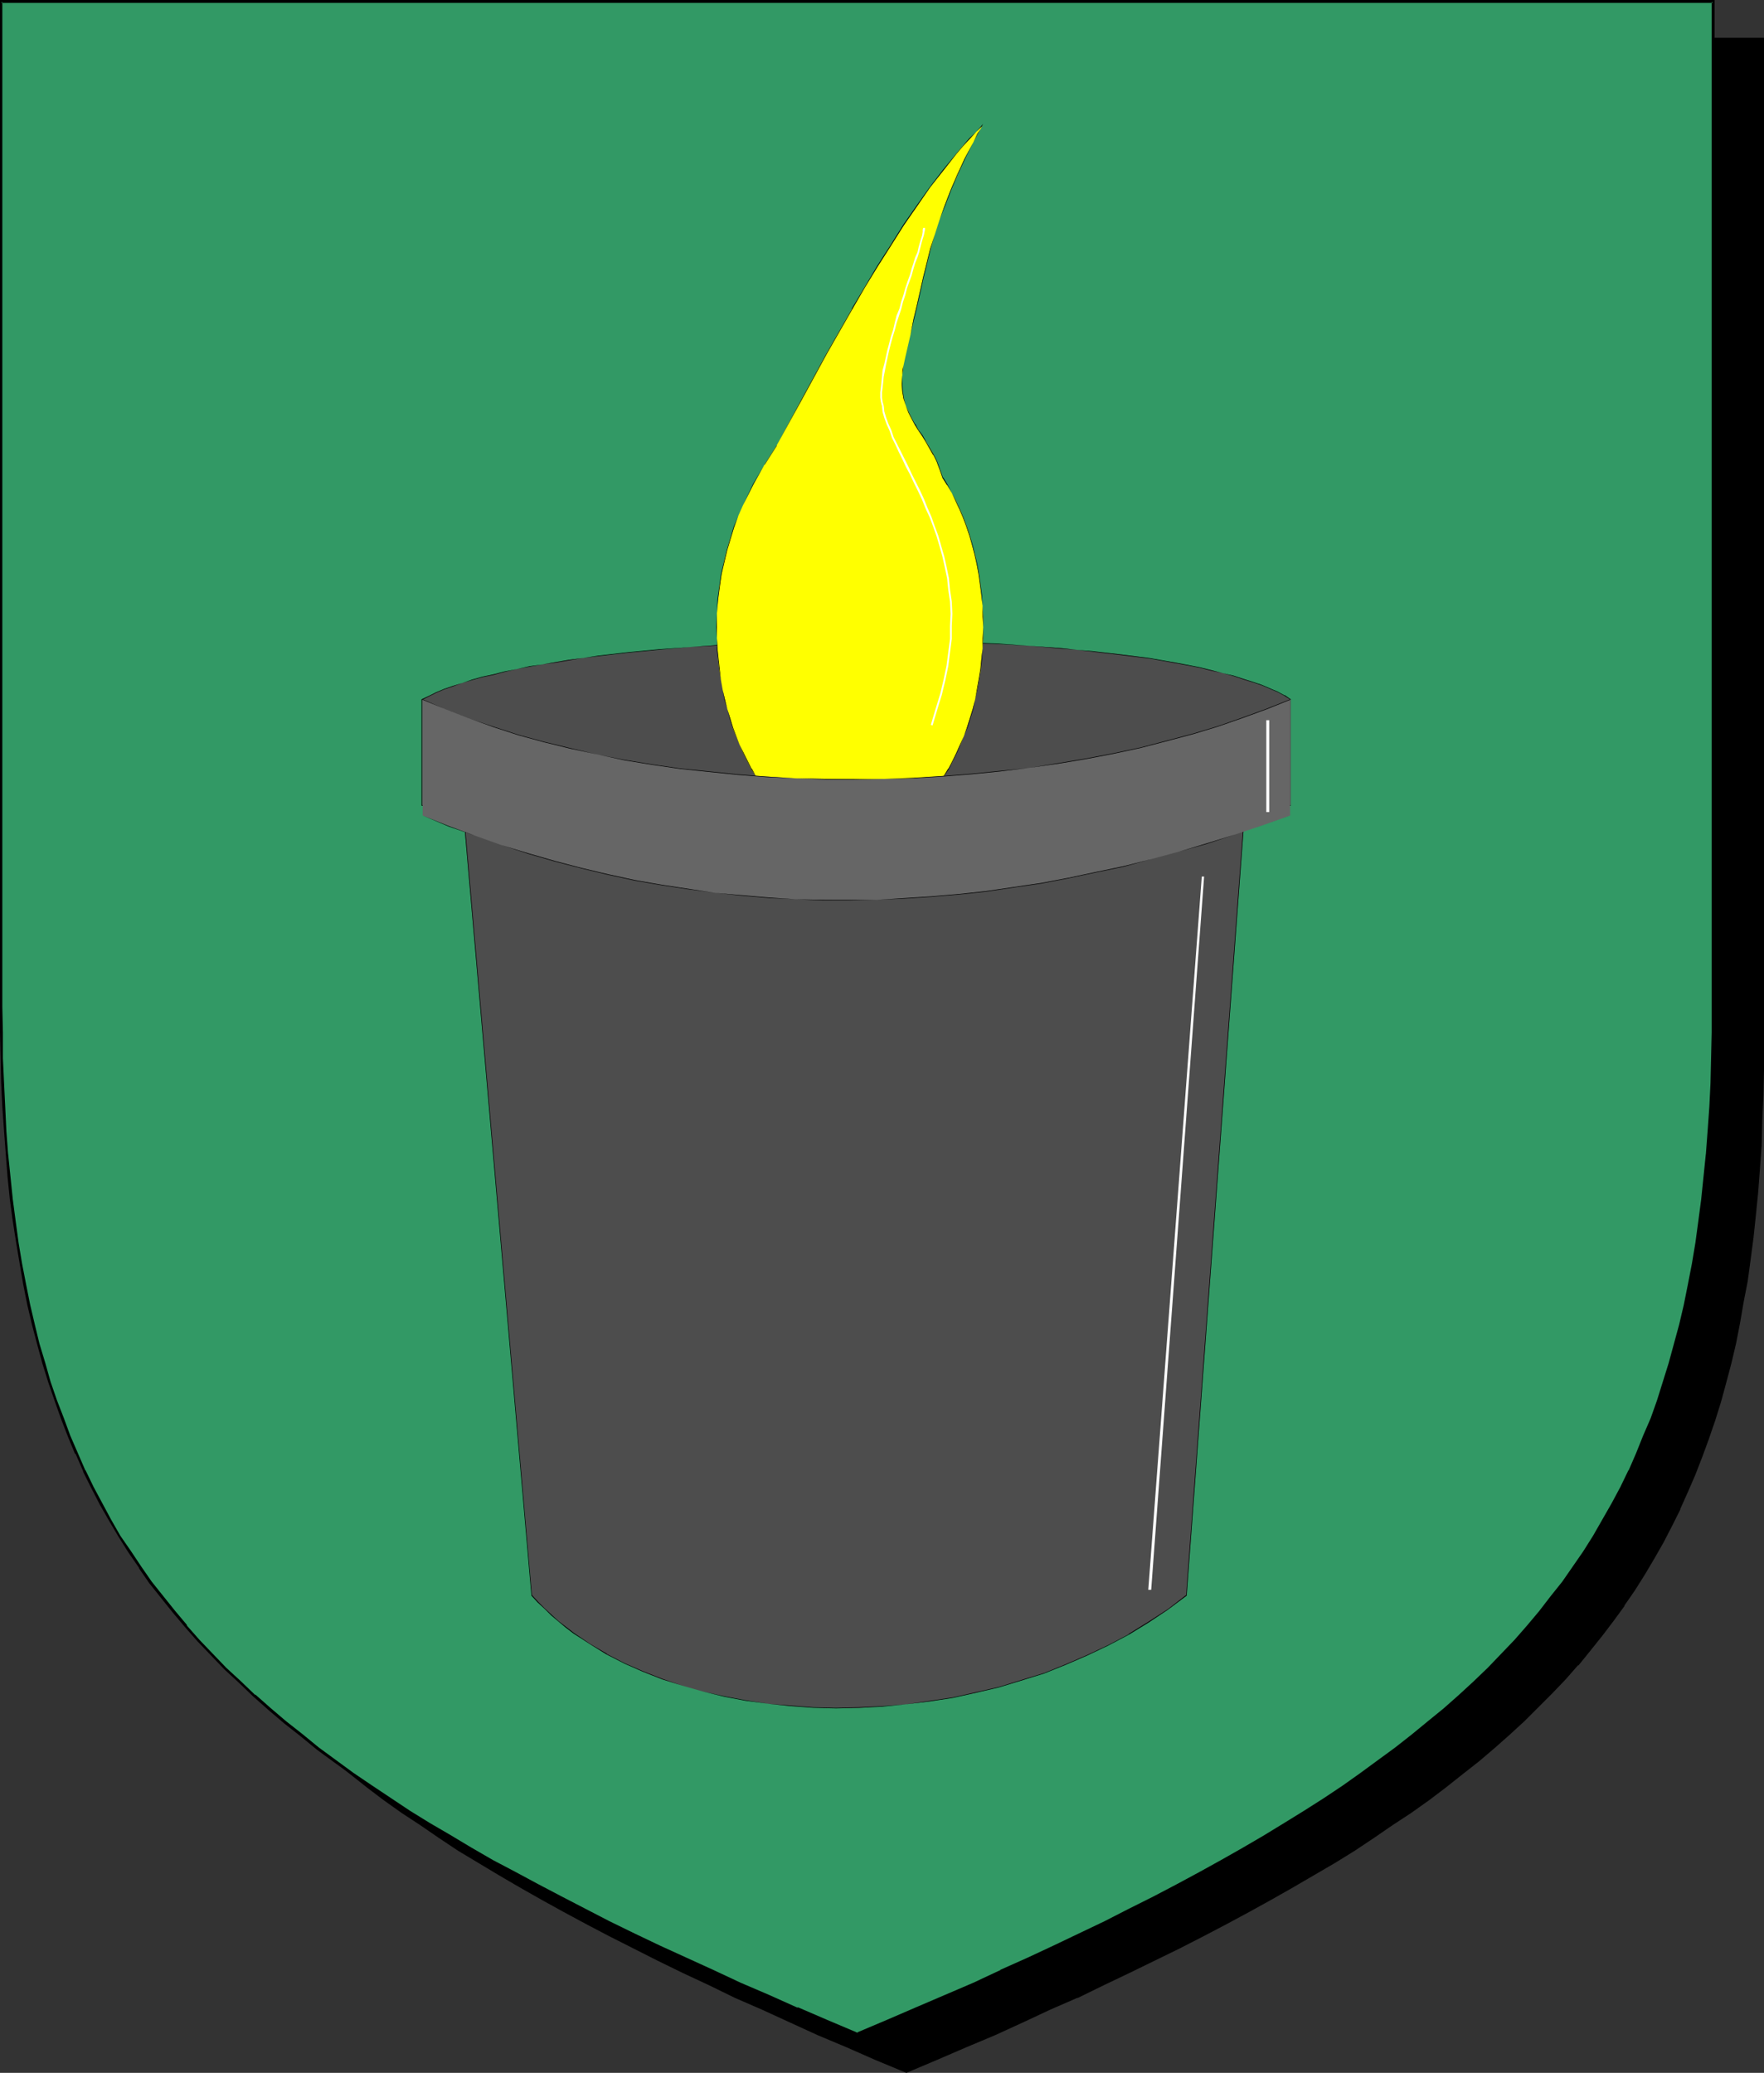 <?xml version="1.0" encoding="UTF-8" standalone="no"?>
<svg
   version="1.0"
   width="129.724mm"
   height="152.441mm"
   id="svg16"
   sodipodi:docname="Firepot.wmf"
   xmlns:inkscape="http://www.inkscape.org/namespaces/inkscape"
   xmlns:sodipodi="http://sodipodi.sourceforge.net/DTD/sodipodi-0.dtd"
   xmlns="http://www.w3.org/2000/svg"
   xmlns:svg="http://www.w3.org/2000/svg">
  <rect width="100%" height="100%" fill="#333333" stroke="none"/>
  <sodipodi:namedview
     id="namedview16"
     pagecolor="#ffffff"
     bordercolor="#000000"
     borderopacity="0.25"
     inkscape:showpageshadow="2"
     inkscape:pageopacity="0.0"
     inkscape:pagecheckerboard="0"
     inkscape:deskcolor="#d1d1d1"
     inkscape:document-units="mm" />
  <defs
     id="defs1">
    <pattern
       id="WMFhbasepattern"
       patternUnits="userSpaceOnUse"
       width="6"
       height="6"
       x="0"
       y="0" />
  </defs>
  <path
     style="fill:#000000;fill-opacity:1;fill-rule:evenodd;stroke:none"
     d="m 251.934,575.832 8.403,-3.555 8.08,-3.555 8.08,-3.393 7.757,-3.555 7.757,-3.393 7.434,-3.393 7.272,-3.555 7.11,-3.393 6.949,-3.393 6.949,-3.393 6.626,-3.393 6.464,-3.393 6.302,-3.393 6.141,-3.393 5.979,-3.393 5.818,-3.393 5.656,-3.393 5.656,-3.393 5.333,-3.555 5.171,-3.393 5.171,-3.555 4.848,-3.555 4.848,-3.555 4.686,-3.555 4.363,-3.716 4.363,-3.716 4.202,-3.716 4.202,-3.716 3.878,-3.878 3.717,-3.878 3.717,-3.878 3.555,-3.878 3.394,-4.039 3.232,-4.039 3.07,-4.201 3.07,-4.201 2.909,-4.201 2.747,-4.362 2.586,-4.362 2.586,-4.524 2.424,-4.686 2.262,-4.524 2.101,-4.847 2.101,-4.847 1.939,-4.847 1.778,-5.009 1.778,-5.17 1.616,-5.17 1.454,-5.332 1.293,-5.493 1.293,-5.493 1.293,-5.655 0.97,-5.655 0.97,-5.978 0.97,-5.816 0.808,-6.14 0.646,-6.301 0.646,-6.301 0.485,-6.463 0.323,-6.624 0.323,-6.786 0.323,-6.947 v -6.947 l 0.162,-7.109 V 10.825 H 251.934 14.059 v 279.514 7.109 l 0.162,7.109 0.323,6.786 0.323,6.786 0.323,6.624 0.485,6.463 0.646,6.301 0.646,6.301 0.808,6.14 0.808,5.978 0.97,5.816 0.97,5.816 1.293,5.493 1.293,5.655 1.293,5.332 1.616,5.332 1.616,5.17 1.616,5.17 1.778,5.009 1.939,5.009 2.101,4.847 2.101,4.686 2.262,4.686 2.424,4.524 2.586,4.524 2.586,4.524 2.747,4.201 2.909,4.362 3.07,4.201 3.07,4.201 3.232,4.039 3.394,4.039 3.555,3.878 3.717,3.878 3.717,3.878 3.878,3.878 4.202,3.716 4.202,3.716 4.363,3.716 4.363,3.716 4.686,3.555 4.848,3.555 4.848,3.555 5.171,3.555 5.171,3.393 5.333,3.555 5.656,3.393 5.656,3.393 5.818,3.393 5.979,3.393 6.141,3.393 6.302,3.393 6.464,3.393 6.626,3.393 6.787,3.393 6.949,3.393 7.272,3.393 7.272,3.555 7.434,3.393 7.757,3.393 7.757,3.555 8.08,3.393 8.08,3.555 z"
     id="path1" />
  <path
     style="fill:#000000;fill-opacity:1;fill-rule:evenodd;stroke:none"
     d="m 251.934,576.155 8.403,-3.555 8.242,-3.555 8.08,-3.393 v 0 l 7.757,-3.555 7.595,-3.555 7.434,-3.231 h 0.162 l 7.272,-3.555 7.11,-3.393 6.949,-3.393 6.949,-3.393 6.626,-3.393 6.464,-3.393 6.302,-3.393 6.141,-3.393 5.979,-3.393 5.818,-3.393 5.818,-3.393 5.494,-3.393 5.333,-3.555 5.171,-3.555 5.171,-3.393 v 0 l 5.01,-3.555 4.686,-3.555 4.686,-3.716 4.525,-3.555 4.363,-3.716 4.202,-3.716 v 0 l 4.04,-3.716 3.878,-3.878 3.878,-3.878 3.717,-3.878 3.394,-3.878 h 0.162 l 3.394,-4.201 3.232,-4.039 3.07,-4.039 3.07,-4.201 v -0.162 l 2.909,-4.201 2.747,-4.362 2.586,-4.362 2.586,-4.524 2.424,-4.686 2.262,-4.524 v -0.162 l 2.101,-4.686 v 0 l 2.101,-4.847 1.939,-5.009 1.778,-4.847 1.778,-5.17 1.616,-5.17 1.454,-5.332 1.454,-5.493 v 0 l 1.293,-5.493 1.131,-5.816 0.97,-5.655 1.131,-5.816 0.808,-5.978 0.808,-6.14 0.646,-6.14 0.646,-6.463 v 0 l 0.485,-6.463 0.485,-6.624 0.162,-6.786 0.323,-6.947 0.162,-6.947 V 290.501 10.502 H 13.736 v 279.838 7.109 l 0.162,7.109 0.162,6.786 0.323,6.786 0.485,6.624 0.485,6.463 v 0 l 0.485,6.463 0.808,6.14 0.646,6.14 0.97,5.978 0.97,5.816 0.97,5.816 1.293,5.655 1.131,5.493 v 0 l 1.454,5.493 1.454,5.332 1.616,5.17 1.778,5.17 1.778,5.009 1.939,5.009 2.101,4.847 v 0 l 2.101,4.686 v 0 l 2.424,4.686 2.262,4.524 2.586,4.524 2.586,4.524 2.747,4.201 2.909,4.362 v 0 l 3.07,4.201 3.07,4.201 3.232,4.039 3.394,4.039 3.555,4.039 v 0 l 3.717,3.878 3.878,3.878 3.878,3.878 4.04,3.716 v 0 l 4.202,3.716 4.363,3.716 4.525,3.555 4.686,3.716 4.686,3.555 5.01,3.555 v 0 l 5.171,3.393 5.171,3.555 5.333,3.555 5.656,3.393 5.656,3.393 5.818,3.393 5.979,3.393 6.141,3.393 6.302,3.393 6.464,3.393 13.413,6.786 6.949,3.393 7.272,3.393 7.272,3.555 v 0 l 7.434,3.231 7.757,3.555 7.757,3.555 v 0 l 8.08,3.393 8.08,3.555 8.565,3.555 0.162,-0.646 -8.403,-3.716 -8.242,-3.393 -7.918,-3.555 v 0.162 l -7.757,-3.555 -7.757,-3.393 -7.434,-3.393 v 0 l -7.272,-3.555 -7.11,-3.393 -6.949,-3.393 -13.574,-6.786 -6.464,-3.393 -6.302,-3.393 -6.141,-3.393 -5.979,-3.393 -5.818,-3.393 -5.656,-3.393 -5.494,-3.393 -5.494,-3.555 -5.171,-3.393 -5.171,-3.555 h 0.162 l -5.01,-3.555 -4.686,-3.555 -4.686,-3.555 -4.525,-3.716 -4.363,-3.716 -4.202,-3.716 v 0.162 l -4.04,-3.716 -3.878,-3.878 -3.878,-3.878 -3.555,-3.878 v 0 l -3.555,-4.039 -3.394,-4.039 -3.232,-4.039 -3.07,-4.201 -3.07,-4.201 v 0.162 l -2.909,-4.362 -2.747,-4.362 -2.747,-4.362 -2.424,-4.524 -2.424,-4.524 -2.262,-4.686 v 0 l -2.101,-4.686 v 0 l -2.101,-4.847 -1.778,-5.009 -1.939,-5.009 -1.616,-5.009 -1.616,-5.17 -1.454,-5.493 -1.454,-5.332 v 0 l -1.293,-5.493 -1.131,-5.655 -1.131,-5.655 -0.97,-5.978 -0.808,-5.978 -0.808,-5.978 -0.646,-6.301 -0.646,-6.301 v 0 l -0.485,-6.463 -0.323,-6.624 -0.323,-6.786 -0.323,-6.786 v -7.109 l -0.162,-7.109 V 10.825 l -0.323,0.323 H 489.971 l -0.323,-0.323 V 290.501 l -0.162,7.109 -0.162,6.947 -0.162,6.947 -0.323,6.786 -0.485,6.624 -0.485,6.463 v -0.162 l -0.646,6.463 -0.646,6.14 -0.646,6.14 -0.97,5.978 -0.97,5.816 -1.131,5.816 -1.131,5.655 -1.293,5.493 v 0 l -1.454,5.332 -1.454,5.332 -1.616,5.17 -1.616,5.17 -1.778,5.009 -2.101,4.847 -1.939,4.847 v 0 l -2.101,4.847 v -0.162 l -2.262,4.686 -2.424,4.686 -2.586,4.362 -2.586,4.362 -2.747,4.524 -2.909,4.201 v 0 l -2.909,4.201 -3.232,4.039 -3.232,4.039 -3.394,4.201 v 0 l -3.394,3.878 -3.717,3.878 -3.878,3.878 -3.878,3.878 -4.04,3.716 v -0.162 l -4.202,3.716 -4.363,3.716 -4.525,3.716 -4.686,3.555 -4.686,3.555 -5.01,3.555 h 0.162 l -5.171,3.555 -5.171,3.393 -5.333,3.555 -5.656,3.393 -5.656,3.393 -5.818,3.393 -5.979,3.393 -6.141,3.393 -6.302,3.393 -6.464,3.393 -6.787,3.393 -6.787,3.393 -6.949,3.393 -7.11,3.393 -7.272,3.555 v 0 l -7.434,3.393 -7.595,3.393 -7.918,3.555 v -0.162 l -7.918,3.555 -8.242,3.393 -8.403,3.716 h 0.323 z"
     id="path2" />
  <path
     style="fill:#329965;fill-opacity:1;fill-rule:evenodd;stroke:none"
     d="m 238.198,565.33 8.403,-3.555 8.08,-3.393 8.08,-3.555 7.757,-3.393 7.757,-3.555 7.434,-3.393 7.272,-3.393 7.11,-3.393 7.11,-3.393 6.787,-3.393 6.626,-3.393 6.464,-3.393 6.302,-3.393 6.141,-3.393 5.979,-3.555 5.818,-3.231 5.818,-3.555 5.494,-3.393 5.333,-3.555 5.333,-3.393 5.01,-3.555 4.848,-3.555 4.848,-3.555 4.686,-3.555 4.525,-3.716 4.363,-3.716 4.04,-3.555 4.202,-3.878 3.878,-3.716 3.717,-3.878 3.717,-3.878 3.555,-4.039 3.394,-4.039 3.232,-4.039 3.07,-4.201 3.07,-4.201 2.909,-4.201 2.747,-4.362 2.586,-4.524 2.586,-4.362 2.424,-4.686 2.262,-4.686 2.101,-4.686 2.101,-4.847 1.939,-5.009 1.778,-4.847 1.778,-5.17 1.616,-5.17 1.454,-5.332 1.293,-5.493 1.293,-5.493 1.131,-5.655 1.131,-5.655 0.97,-5.978 0.97,-5.978 0.808,-6.14 0.646,-6.14 0.485,-6.301 0.485,-6.463 0.485,-6.786 0.323,-6.624 0.162,-6.947 0.162,-7.109 V 279.838 0.485 H 238.198 0.323 V 279.838 v 7.109 l 0.162,7.109 0.323,6.947 0.323,6.624 0.323,6.786 0.485,6.463 0.485,6.301 0.808,6.14 0.808,6.14 0.808,5.978 0.97,5.978 0.97,5.655 1.293,5.655 1.293,5.493 1.293,5.332 1.616,5.493 1.454,5.17 1.778,5.17 1.778,4.847 1.939,5.009 2.101,4.847 2.101,4.686 2.262,4.686 2.424,4.686 2.586,4.362 2.586,4.524 2.747,4.201 2.909,4.362 2.909,4.201 3.232,4.201 3.232,4.039 3.394,4.039 3.555,3.878 3.555,4.039 3.878,3.716 3.878,3.878 4.04,3.716 4.202,3.716 4.363,3.716 4.525,3.555 4.686,3.716 4.686,3.555 5.01,3.555 5.01,3.393 5.333,3.555 5.333,3.393 5.494,3.555 5.656,3.393 5.818,3.393 6.141,3.393 6.141,3.393 6.302,3.393 6.464,3.393 6.626,3.393 6.787,3.555 6.949,3.393 7.11,3.393 7.434,3.393 7.434,3.393 7.595,3.555 7.918,3.393 7.918,3.555 8.242,3.393 z"
     id="path3" />
  <path
     style="fill:#000000;fill-opacity:1;fill-rule:evenodd;stroke:none"
     d="m 238.198,565.815 8.403,-3.555 8.242,-3.555 8.08,-3.393 v -0.162 l 7.757,-3.555 7.595,-3.393 h 0.162 l 7.434,-3.393 7.272,-3.393 14.221,-6.947 6.787,-3.231 6.626,-3.393 6.464,-3.393 6.302,-3.393 6.141,-3.393 5.979,-3.555 5.818,-3.393 5.818,-3.393 5.494,-3.393 5.333,-3.555 5.333,-3.393 5.01,-3.555 5.01,-3.555 v 0 l 4.848,-3.555 4.525,-3.555 4.525,-3.716 4.363,-3.716 4.202,-3.716 v 0 l 4.04,-3.716 4.04,-3.878 3.717,-3.878 3.717,-3.878 3.394,-3.878 h 0.162 l 3.394,-4.039 3.232,-4.039 3.07,-4.201 v 0 l 3.07,-4.362 2.909,-4.201 2.747,-4.362 2.586,-4.362 2.586,-4.524 2.424,-4.524 2.262,-4.686 v -0.162 l 2.101,-4.686 v 0 l 2.101,-4.847 1.939,-5.009 1.778,-5.009 1.778,-5.009 1.616,-5.332 1.454,-5.17 1.454,-5.493 v 0 l 1.131,-5.655 1.293,-5.655 0.97,-5.655 1.131,-5.816 0.808,-6.14 0.808,-5.978 0.646,-6.301 0.485,-6.301 v 0 l 0.646,-6.463 0.323,-6.786 0.323,-6.624 0.323,-6.947 v -7.109 l 0.162,-7.109 V 0 H 0 v 279.838 7.109 l 0.162,7.109 0.162,6.947 0.323,6.624 0.485,6.786 0.485,6.463 v 0 l 0.485,6.301 0.646,6.301 0.808,5.978 0.97,6.14 0.97,5.816 0.97,5.655 1.131,5.655 1.293,5.493 1.454,5.493 v 0 l 1.454,5.332 1.616,5.17 1.778,5.17 1.778,5.009 1.939,5.009 1.939,4.686 h 0.162 l 2.101,4.847 v 0.162 l 2.262,4.524 2.424,4.686 2.586,4.524 2.586,4.362 2.747,4.362 2.909,4.201 v 0.162 l 2.909,4.201 3.232,4.039 3.232,4.039 3.394,4.039 v 0 l 3.555,4.039 3.717,3.878 3.717,3.878 4.04,3.716 4.04,3.878 v 0 l 4.202,3.716 4.363,3.716 4.525,3.555 4.525,3.716 4.848,3.555 v 0 l 5.01,3.555 5.01,3.393 5.171,3.555 5.494,3.393 5.494,3.555 5.656,3.393 5.818,3.393 5.979,3.393 6.302,3.393 6.141,3.393 6.626,3.393 13.413,6.786 6.949,3.393 7.11,3.393 7.434,3.555 7.434,3.393 v 0 l 7.757,3.393 7.757,3.555 8.08,3.393 v 0.162 l 8.08,3.555 8.565,3.555 0.162,-0.808 -8.403,-3.555 -8.242,-3.555 v 0.162 l -7.918,-3.555 -7.918,-3.393 -7.595,-3.555 v 0 l -7.434,-3.393 -7.434,-3.393 -7.11,-3.393 -6.949,-3.393 -13.413,-6.947 -6.464,-3.393 -6.302,-3.393 -6.141,-3.231 -6.141,-3.555 -5.656,-3.393 -5.818,-3.393 -5.494,-3.393 -5.333,-3.555 -5.333,-3.555 -5.01,-3.393 -4.848,-3.555 v 0 L 88.557,485.677 84.032,481.961 79.507,478.406 75.144,474.69 70.942,470.974 v 0.162 l -4.04,-3.878 -4.04,-3.716 -3.717,-3.878 -3.717,-3.878 -3.555,-4.039 h 0.162 l -3.394,-4.039 -3.232,-4.039 -3.232,-4.039 -2.909,-4.201 v 0 l -2.909,-4.362 -2.909,-4.201 -2.586,-4.524 -2.424,-4.524 -2.424,-4.524 -2.262,-4.686 v 0.162 l -2.101,-4.847 v 0 l -2.101,-4.847 -1.778,-4.847 -1.939,-5.009 -1.778,-5.17 -1.454,-5.17 -1.616,-5.332 v 0 l -1.293,-5.332 -1.293,-5.493 -1.131,-5.655 -1.131,-5.816 -0.97,-5.816 -0.808,-5.978 -0.808,-6.14 -0.646,-6.301 -0.646,-6.301 v 0.162 l -0.485,-6.463 -0.323,-6.786 -0.323,-6.624 -0.323,-6.947 v -7.109 L 0.646,279.838 V 0.485 L 0.323,0.808 H 476.073 l -0.323,-0.323 V 279.838 v 7.109 l -0.162,7.109 -0.162,6.947 -0.323,6.624 -0.485,6.786 -0.485,6.463 v -0.162 l -0.646,6.301 -0.646,6.301 -0.808,6.14 -0.808,5.978 -0.97,5.816 -1.131,5.816 -1.131,5.655 -1.293,5.493 v 0 l -1.454,5.332 -1.454,5.332 -1.616,5.17 -1.616,5.17 -1.778,5.009 -2.101,4.847 -1.939,4.847 v 0 l -2.101,4.847 v -0.162 l -2.262,4.686 -2.424,4.524 -2.586,4.524 -2.586,4.524 -2.747,4.362 -2.909,4.201 -2.909,4.201 v 0 l -3.232,4.039 -3.232,4.201 -3.394,4.039 v 0 l -3.394,3.878 -3.717,3.878 -3.717,3.878 -4.04,3.878 -4.04,3.716 v 0 l -4.202,3.716 -4.363,3.555 -4.525,3.716 -4.525,3.555 -4.848,3.555 v 0 l -4.848,3.555 -5.01,3.555 -5.333,3.555 -5.333,3.393 -5.494,3.393 -5.818,3.555 -5.818,3.393 -5.979,3.393 -6.141,3.393 -6.302,3.393 -6.464,3.393 -6.787,3.393 -6.626,3.393 -14.221,6.786 -7.272,3.393 -7.595,3.393 h 0.162 l -7.595,3.555 -7.918,3.393 v 0 l -7.918,3.393 -8.242,3.555 -8.403,3.555 h 0.323 z"
     id="path4" />
  <path
     style="fill:#4d4d4d;fill-opacity:1;fill-rule:evenodd;stroke:none"
     d="m 128.957,228.136 6.464,2.262 6.464,1.939 6.626,1.939 6.626,1.616 6.626,1.616 6.787,1.454 6.787,1.293 6.787,1.131 6.949,0.969 6.787,0.969 6.949,0.646 6.949,0.646 6.949,0.485 7.11,0.323 6.949,0.162 h 6.949 7.11 l 6.949,-0.323 6.949,-0.323 6.949,-0.485 6.949,-0.646 6.949,-0.808 6.787,-0.808 6.787,-1.131 6.787,-1.131 6.787,-1.293 6.626,-1.454 6.626,-1.454 6.626,-1.616 6.464,-1.939 6.302,-1.939 6.464,-2.1 -15.998,215.372 -5.171,3.878 -5.333,3.555 -5.494,3.231 -5.818,3.07 -5.818,2.908 -5.979,2.585 -5.979,2.262 -6.302,2.1 -6.302,1.777 -6.302,1.616 -6.464,1.293 -6.464,1.131 -6.626,0.808 -6.464,0.485 -6.464,0.485 h -6.464 l -6.302,-0.162 -6.302,-0.323 -6.302,-0.646 -6.141,-0.969 -5.979,-1.131 -5.979,-1.293 -5.656,-1.616 -5.656,-1.777 -5.333,-2.1 -5.171,-2.424 -5.01,-2.424 -4.686,-2.908 -4.363,-3.07 -2.262,-1.616 -1.939,-1.616 -1.939,-1.777 -1.939,-1.616 -1.939,-1.939 -1.616,-1.777 z"
     id="path5" />
  <path
     style="fill:#000000;fill-opacity:1;fill-rule:evenodd;stroke:none"
     d="m 129.118,228.136 -0.162,0.162 6.464,2.1 6.464,2.1 6.626,1.777 6.626,1.777 6.626,1.454 6.787,1.454 6.787,1.293 6.787,1.131 6.949,1.131 6.787,0.808 6.949,0.808 6.949,0.646 6.949,0.323 7.11,0.323 6.949,0.162 6.949,0.162 7.11,-0.162 6.949,-0.162 6.949,-0.485 6.949,-0.485 6.949,-0.485 6.949,-0.808 6.787,-0.969 6.787,-0.969 6.787,-1.131 6.787,-1.293 6.626,-1.454 6.626,-1.616 6.626,-1.616 6.464,-1.777 6.302,-1.939 6.464,-2.1 -0.162,-0.162 -15.998,215.372 v -0.162 l -5.01,3.878 -5.494,3.555 -5.494,3.393 h 0.162 l -5.818,3.07 -5.818,2.747 -5.979,2.585 -5.979,2.424 -6.302,1.939 -6.302,1.939 -6.302,1.454 -6.464,1.454 -6.464,0.969 -6.626,0.969 -6.464,0.485 -6.464,0.323 -6.464,0.162 -6.302,-0.162 -6.302,-0.485 -6.302,-0.485 -6.141,-0.969 -5.979,-1.131 -5.979,-1.293 -5.656,-1.616 -5.656,-1.939 -5.333,-2.1 -5.171,-2.262 -5.01,-2.585 h 0.162 l -4.686,-2.747 -4.525,-3.07 -2.101,-1.616 -2.101,-1.616 -1.939,-1.777 -1.939,-1.777 -1.778,-1.777 -1.778,-1.939 v 0.162 L 129.118,228.136 h -0.162 l 18.746,215.372 1.778,1.939 1.939,1.777 1.778,1.777 2.101,1.777 1.939,1.616 2.101,1.616 4.525,2.908 4.686,2.908 v 0 l 5.01,2.585 5.171,2.262 5.333,2.1 5.656,1.777 5.656,1.616 5.979,1.454 5.979,1.131 6.141,0.808 6.302,0.646 6.302,0.485 6.302,0.162 6.464,-0.162 6.464,-0.323 6.464,-0.646 6.626,-0.808 6.464,-0.969 6.464,-1.454 6.302,-1.454 6.302,-1.939 6.302,-1.939 5.979,-2.424 5.979,-2.585 5.818,-2.747 5.818,-3.07 v 0 l 5.494,-3.393 5.333,-3.555 5.171,-3.878 15.998,-215.372 -6.464,2.1 -6.302,1.939 -6.464,1.777 -6.626,1.777 -6.626,1.454 -6.626,1.454 -6.787,1.293 -6.787,1.131 -6.787,1.131 -6.787,0.808 -6.949,0.808 -6.949,0.646 -6.949,0.485 -6.949,0.323 -6.949,0.323 h -7.11 -6.949 l -6.949,-0.323 -7.11,-0.323 -6.949,-0.323 -6.949,-0.646 -6.949,-0.808 -6.787,-0.808 -6.949,-0.969 -6.787,-1.131 -6.787,-1.293 -6.787,-1.454 -6.626,-1.616 -6.626,-1.777 -6.626,-1.777 -6.464,-2.1 -6.464,-2.1 z"
     id="path6" />
  <path
     style="fill:#4d4d4d;fill-opacity:1;fill-rule:evenodd;stroke:none"
     d="m 117.321,194.368 1.939,-0.969 1.939,-0.969 2.262,-0.808 2.424,-0.969 2.586,-0.808 2.747,-0.808 2.909,-0.808 3.07,-0.808 3.07,-0.646 3.394,-0.808 3.555,-0.646 3.555,-0.646 3.717,-0.646 3.717,-0.646 3.878,-0.485 4.04,-0.485 4.202,-0.485 4.202,-0.485 8.565,-0.808 8.888,-0.808 9.211,-0.646 9.373,-0.485 9.373,-0.323 9.696,-0.162 9.534,-0.162 h 9.534 l 9.696,0.162 9.373,0.323 9.211,0.485 9.05,0.485 8.888,0.646 4.363,0.485 4.202,0.485 4.04,0.323 4.202,0.485 3.878,0.485 3.878,0.646 3.717,0.646 3.555,0.485 3.555,0.808 3.232,0.646 3.232,0.646 3.07,0.808 2.909,0.808 2.909,0.808 2.586,0.969 2.424,0.808 2.262,0.969 2.262,0.969 1.778,0.969 1.778,0.969 v 29.406 H 117.321 Z"
     id="path7" />
  <path
     style="fill:#000000;fill-opacity:1;fill-rule:evenodd;stroke:none"
     d="m 117.321,194.368 v 0.162 l 1.939,-0.969 1.939,-0.969 2.262,-0.969 2.424,-0.808 2.586,-0.969 2.747,-0.808 2.909,-0.808 3.07,-0.646 3.07,-0.808 3.394,-0.808 3.555,-0.646 3.555,-0.646 3.717,-0.485 3.717,-0.646 3.878,-0.646 4.04,-0.485 4.202,-0.485 4.202,-0.485 8.565,-0.808 8.888,-0.808 9.211,-0.485 9.373,-0.485 9.373,-0.323 9.696,-0.323 h 9.534 9.534 l 9.696,0.162 9.373,0.323 9.211,0.323 9.05,0.485 8.888,0.808 4.363,0.323 4.202,0.485 4.04,0.485 4.202,0.485 3.878,0.485 3.878,0.485 3.717,0.646 3.555,0.646 3.555,0.646 3.232,0.646 3.232,0.808 3.07,0.646 2.909,0.808 2.909,0.969 2.586,0.808 2.424,0.808 2.262,0.969 2.262,0.969 1.778,0.969 v 0 l 1.778,1.131 v -0.162 29.406 0 H 117.321 v 0 -29.406 h -0.162 v 29.567 h 241.592 v -29.567 l -1.616,-1.131 h -0.162 l -1.778,-0.969 -2.262,-0.969 -2.262,-0.969 -2.424,-0.808 -2.586,-0.808 -2.909,-0.969 -2.909,-0.646 -3.07,-0.808 -3.232,-0.808 -3.232,-0.646 -3.555,-0.646 -3.555,-0.646 -3.717,-0.646 -3.878,-0.485 -3.878,-0.485 -4.202,-0.485 -4.04,-0.485 -4.202,-0.323 -4.363,-0.485 -8.888,-0.646 -9.05,-0.646 -9.211,-0.323 -9.373,-0.323 -9.696,-0.162 h -9.534 -9.534 l -9.696,0.323 -9.373,0.323 -9.373,0.485 -9.211,0.646 -8.888,0.646 -8.565,0.808 -4.202,0.485 -4.202,0.485 -4.04,0.646 -3.878,0.485 -3.717,0.646 -3.717,0.646 -3.555,0.485 -3.555,0.808 -3.394,0.646 -3.07,0.808 -3.07,0.646 -2.909,0.808 -2.747,0.969 -2.586,0.808 -2.424,0.808 -2.262,0.969 -1.939,0.969 -2.101,0.969 z"
     id="path8" />
  <path
     style="fill:#ffff00;fill-opacity:1;fill-rule:evenodd;stroke:none"
     d="m 215.897,123.762 6.787,-12.602 6.949,-12.764 7.11,-12.441 3.555,-6.14 3.717,-5.978 3.555,-5.816 3.717,-5.493 3.555,-5.332 3.717,-5.17 3.717,-4.847 3.555,-4.524 1.778,-2.1 1.778,-1.939 1.939,-1.939 1.778,-1.777 -1.293,2.262 -1.293,2.424 -2.424,4.524 -1.939,4.524 -1.939,4.201 -1.616,4.201 -1.454,4.039 -1.293,4.039 -1.131,3.878 -2.101,7.917 -1.778,7.917 -0.97,4.039 -0.808,4.201 -0.97,4.201 -0.485,2.1 -0.485,2.262 -0.162,1.293 -0.162,1.293 -0.162,2.424 0.162,2.262 0.485,1.939 0.485,1.939 0.808,1.777 0.808,1.616 0.808,1.777 1.131,1.616 0.97,1.616 1.131,1.616 2.101,3.555 0.808,1.939 0.97,2.262 0.646,2.262 1.293,1.939 1.293,2.262 1.131,2.1 1.131,2.424 0.97,2.262 0.97,2.585 0.808,2.424 0.646,2.747 0.808,2.585 0.485,2.747 0.646,2.747 0.646,5.816 0.323,2.908 0.162,3.07 v 2.908 3.07 l -0.162,2.908 -0.323,2.908 -0.162,2.908 -0.485,2.908 -0.485,2.747 -0.646,2.747 -0.646,2.585 -0.808,2.585 -0.808,2.585 -0.808,2.262 -0.97,2.424 -1.131,2.262 -0.97,2.262 -1.293,2.262 -1.131,1.939 -1.293,1.939 -1.293,1.777 -1.454,1.777 -1.454,1.616 -1.454,1.616 -1.616,1.454 -1.616,1.293 -1.616,1.131 -1.616,0.969 -1.778,0.969 -1.778,0.808 -1.778,0.646 -1.778,0.485 -1.778,0.323 -1.939,0.323 h -1.939 -1.778 l -1.939,-0.323 -1.939,-0.323 -1.778,-0.485 -1.778,-0.646 -1.778,-0.808 -1.616,-0.969 -1.778,-0.969 -1.616,-1.131 -1.616,-1.293 -1.454,-1.454 -1.616,-1.616 -1.454,-1.616 -1.454,-1.777 -1.293,-1.777 -1.293,-1.939 -1.293,-1.939 -1.131,-2.262 -1.131,-2.262 -0.97,-2.262 -1.939,-4.686 -0.646,-2.585 -0.808,-2.585 -0.646,-2.585 -0.646,-2.747 -0.485,-2.747 -0.485,-2.908 -0.323,-2.908 -0.162,-2.908 -0.162,-2.908 v -3.07 -3.878 l 0.323,-3.716 0.323,-3.555 0.646,-3.555 0.646,-3.393 0.808,-3.393 0.97,-3.231 1.131,-3.231 1.131,-3.07 1.293,-2.908 2.909,-5.816 3.07,-5.493 z"
     id="path9" />
  <path
     style="fill:#000000;fill-opacity:1;fill-rule:evenodd;stroke:none"
     d="m 215.897,123.923 v -0.162 l 6.949,-12.602 6.949,-12.764 7.11,-12.441 v 0 l 3.555,-6.14 3.555,-5.816 3.717,-5.816 3.555,-5.655 3.717,-5.332 3.555,-5.17 3.717,-4.686 3.555,-4.524 1.778,-2.1 1.939,-2.1 1.778,-1.939 1.778,-1.777 v 0 l -1.454,2.262 -1.131,2.424 -2.424,4.524 -2.101,4.524 -1.778,4.201 -1.616,4.201 -1.454,4.039 -1.293,4.039 -1.293,3.878 -1.939,7.917 -1.778,7.917 -0.97,4.039 -0.808,4.201 -0.97,4.201 -0.485,2.1 -0.485,2.262 -0.323,1.293 v 1.293 l -0.162,2.424 0.162,2.262 0.323,1.939 0.646,1.939 0.646,1.777 0.808,1.616 0.97,1.777 v 0 l 0.97,1.616 1.131,1.616 0.97,1.616 2.101,3.716 V 126.347 l 0.97,1.939 0.808,2.262 0.808,2.262 1.293,2.1 v -0.162 l 1.293,2.262 0.97,2.1 1.131,2.424 0.97,2.262 0.97,2.585 0.808,2.424 0.808,2.747 0.646,2.585 0.646,2.747 0.485,2.747 0.808,5.816 0.323,2.908 v 3.07 l 0.162,2.908 -0.162,3.07 v 2.908 l -0.323,2.908 -0.323,2.908 -0.485,2.908 -0.485,2.747 -0.485,2.747 -0.646,2.585 -0.808,2.585 -0.808,2.585 -0.808,2.262 -1.131,2.424 -0.97,2.262 -1.131,2.262 -1.131,2.262 v -0.162 l -1.293,2.1 -1.293,1.939 -1.293,1.777 -1.293,1.777 -1.616,1.616 -1.454,1.454 -1.454,1.454 -1.616,1.293 -1.616,1.131 -1.778,1.131 h 0.162 l -1.778,0.969 -1.778,0.808 -1.778,0.646 -1.778,0.485 -1.778,0.323 -1.939,0.323 h -1.939 -1.778 l -1.939,-0.323 -1.939,-0.323 -1.778,-0.485 -1.778,-0.646 -1.778,-0.808 -1.616,-0.969 v 0 l -1.616,-1.131 -1.778,-1.131 -1.616,-1.293 -1.454,-1.454 -1.616,-1.454 -1.293,-1.616 -1.454,-1.777 -1.454,-1.777 -1.293,-1.939 -1.131,-2.1 v 0.162 l -1.131,-2.262 -1.131,-2.262 -1.131,-2.262 -1.778,-4.686 -0.808,-2.585 -0.808,-2.585 -0.646,-2.585 -0.646,-2.747 -0.485,-2.747 -0.323,-2.908 -0.323,-2.908 -0.323,-2.908 -0.162,-2.908 v -3.07 -3.878 l 0.323,-3.716 0.485,-3.555 0.485,-3.555 0.808,-3.393 0.808,-3.393 0.97,-3.231 0.97,-3.231 1.131,-3.07 1.293,-2.908 2.909,-5.816 3.07,-5.493 v 0.162 l 3.394,-5.332 v -0.162 l -3.394,5.332 v 0 l -3.232,5.493 -2.747,5.816 -1.293,2.908 -1.293,3.07 -0.97,3.231 -0.97,3.231 -0.808,3.393 -0.808,3.393 -0.485,3.555 -0.485,3.555 -0.162,3.716 -0.162,3.878 0.162,3.07 v 2.908 l 0.323,2.908 0.323,2.908 0.485,2.908 0.485,2.747 0.485,2.747 0.808,2.585 0.646,2.585 0.808,2.585 1.939,4.686 0.97,2.262 1.131,2.262 1.131,2.262 v 0 l 1.293,1.939 1.293,1.939 1.293,1.939 1.454,1.616 1.454,1.777 1.454,1.454 1.616,1.454 1.616,1.293 1.616,1.131 1.616,1.131 h 0.162 l 1.616,0.808 1.778,0.808 1.778,0.808 1.778,0.485 1.939,0.323 1.939,0.162 1.778,0.162 1.939,-0.162 1.939,-0.162 1.778,-0.323 1.778,-0.485 1.778,-0.808 1.778,-0.808 1.778,-0.808 v 0 l 1.778,-1.131 1.616,-1.131 1.454,-1.293 1.616,-1.454 1.454,-1.454 1.454,-1.777 1.454,-1.616 1.293,-1.939 1.293,-1.939 1.293,-1.939 v 0 l 1.131,-2.262 1.131,-2.262 0.97,-2.262 0.97,-2.424 0.97,-2.262 0.808,-2.585 0.808,-2.585 0.485,-2.585 0.646,-2.747 0.485,-2.747 0.485,-2.908 0.323,-2.908 0.162,-2.908 0.162,-2.908 v -3.07 -2.908 l -0.162,-3.07 -0.162,-2.908 -0.808,-5.816 -0.485,-2.747 -0.646,-2.747 -0.646,-2.585 -0.808,-2.747 -0.808,-2.424 -0.97,-2.585 -0.97,-2.262 -1.131,-2.424 -1.131,-2.1 -1.131,-2.262 v 0 l -1.293,-2.1 v 0.162 l -0.808,-2.262 -0.808,-2.262 -0.97,-1.939 v 0 l -2.101,-3.555 -0.97,-1.777 -1.131,-1.454 -0.97,-1.777 v 0.162 l -0.97,-1.777 -0.808,-1.616 -0.808,-1.777 -0.485,-1.939 -0.323,-1.939 -0.162,-2.262 v -2.424 l 0.162,-1.293 0.162,-1.293 0.485,-2.262 0.485,-2.1 0.97,-4.201 0.97,-4.201 0.97,-4.039 1.778,-7.917 1.939,-7.917 1.131,-3.878 1.293,-4.039 1.616,-4.039 1.616,-4.201 1.778,-4.201 2.101,-4.524 2.262,-4.524 1.293,-2.424 1.454,-2.747 -1.939,2.262 -1.939,1.777 -1.778,2.1 -1.778,2.1 -3.717,4.524 -3.717,4.847 -3.555,5.009 -3.717,5.332 -3.555,5.655 -3.717,5.816 -3.555,5.978 -3.555,5.978 v 0.162 l -7.11,12.441 -6.949,12.764 -6.787,12.602 v 0 z"
     id="path10" />
  <path
     style="fill:#666666;fill-opacity:1;fill-rule:evenodd;stroke:none"
     d="m 117.483,194.368 6.302,2.747 6.626,2.585 6.787,2.262 6.949,2.262 7.11,1.939 7.272,1.939 7.595,1.616 7.434,1.454 7.918,1.293 7.757,1.131 7.918,0.969 7.918,0.808 8.08,0.485 8.08,0.485 8.242,0.162 8.08,0.162 8.08,-0.162 8.242,-0.162 8.08,-0.646 8.08,-0.485 8.08,-0.808 7.918,-0.969 7.918,-1.131 7.757,-1.293 7.595,-1.454 7.595,-1.777 7.434,-1.777 7.272,-1.939 6.949,-2.262 6.949,-2.262 6.626,-2.424 6.464,-2.747 v 32.314 l -7.757,2.747 -7.757,2.585 -7.757,2.424 -7.595,2.262 -7.757,2.1 -7.595,1.939 -7.757,1.777 -7.595,1.616 -7.595,1.293 -7.757,1.293 -7.595,0.969 -7.595,0.969 -7.595,0.646 -7.595,0.485 -7.434,0.323 -7.595,0.162 -7.434,-0.162 -7.595,-0.162 -7.434,-0.323 -7.595,-0.646 -7.434,-0.808 -7.434,-0.969 -7.434,-1.131 -7.434,-1.454 -7.434,-1.616 -7.434,-1.616 -7.434,-2.1 -7.272,-2.1 -7.434,-2.262 -7.272,-2.585 -7.434,-2.747 -7.272,-2.908 z"
     id="path11" />
  <path
     style="fill:#000000;fill-opacity:1;fill-rule:evenodd;stroke:none"
     d="m 117.483,194.368 v 0.162 l 6.302,2.585 6.626,2.585 6.787,2.424 6.949,2.262 7.11,1.939 7.272,1.777 7.595,1.616 7.434,1.616 7.918,1.293 7.757,1.131 7.918,0.808 7.918,0.808 8.08,0.646 8.08,0.323 8.242,0.323 h 8.08 l 8.08,-0.162 8.242,-0.162 8.08,-0.485 8.08,-0.646 8.08,-0.808 7.918,-0.969 7.918,-1.131 7.757,-1.293 7.595,-1.454 7.595,-1.616 7.434,-1.939 7.272,-1.939 6.949,-2.1 6.949,-2.424 6.626,-2.424 6.464,-2.585 v -0.162 32.314 0 l -7.757,2.747 -7.757,2.585 -7.757,2.424 -7.595,2.262 -7.757,2.1 -7.595,1.939 -7.757,1.616 -7.595,1.616 -7.595,1.454 -7.757,1.131 -7.595,1.131 -7.595,0.808 -7.595,0.646 -7.595,0.485 -7.434,0.485 h -7.595 -7.434 l -7.595,-0.162 -7.434,-0.485 -7.595,-0.646 -7.434,-0.646 -7.434,-1.131 -7.434,-1.131 -7.434,-1.293 -7.434,-1.616 -7.434,-1.777 -7.434,-1.939 -7.272,-2.1 -7.434,-2.262 -7.272,-2.585 -7.434,-2.747 -7.272,-2.908 v 0 -32.314 0 32.314 l 7.272,3.07 7.434,2.585 7.272,2.585 7.434,2.424 7.272,2.1 7.434,1.939 7.434,1.777 7.434,1.616 7.434,1.293 7.434,1.131 7.434,0.969 7.434,0.808 7.595,0.646 7.434,0.323 7.595,0.323 h 7.434 l 7.595,-0.162 7.434,-0.323 7.595,-0.485 7.595,-0.646 7.595,-0.808 7.595,-1.131 7.757,-1.131 7.595,-1.454 7.595,-1.616 7.757,-1.616 7.595,-2.1 7.757,-2.1 7.595,-2.1 7.757,-2.585 7.757,-2.585 7.757,-2.747 v -32.314 l -6.464,2.585 -6.626,2.424 -6.949,2.424 -6.949,2.1 -7.272,1.939 -7.434,1.939 -7.595,1.616 -7.595,1.454 -7.757,1.293 -7.918,1.293 -7.918,0.808 -8.08,0.808 -8.08,0.646 -8.08,0.485 -8.242,0.323 h -8.08 -8.08 l -8.242,-0.162 -8.08,-0.485 -8.08,-0.646 -7.918,-0.808 -7.918,-0.808 -7.757,-1.131 -7.918,-1.293 -7.434,-1.454 -7.595,-1.777 -7.272,-1.777 -7.11,-1.939 -6.949,-2.262 -6.787,-2.262 -6.626,-2.585 z"
     id="path12" />
  <path
     style="fill:#ffffff;fill-opacity:1;fill-rule:evenodd;stroke:none"
     d="m 259.206,201.638 1.293,-4.362 1.293,-4.201 0.97,-4.039 0.808,-3.878 0.485,-3.878 0.485,-3.716 v -3.555 l 0.162,-3.393 -0.162,-3.393 -0.485,-3.231 -0.323,-3.393 -0.646,-3.07 -0.646,-2.908 -0.808,-2.747 -0.808,-2.908 -0.97,-2.585 -0.97,-2.747 -1.131,-2.585 -0.97,-2.424 -1.131,-2.424 -1.131,-2.262 -1.131,-2.262 -0.97,-2.1 -1.131,-2.262 -0.97,-1.939 -0.97,-1.939 -0.97,-1.939 -0.646,-1.939 -0.808,-1.777 -0.646,-1.777 -0.485,-1.616 -0.162,-1.616 -0.485,0.162 0.162,1.616 0.485,1.616 0.646,1.777 0.808,1.777 0.646,1.939 0.97,1.939 0.97,2.1 0.97,1.939 0.97,2.1 1.131,2.1 1.131,2.424 1.131,2.262 1.131,2.424 0.97,2.424 1.131,2.424 0.97,2.585 0.97,2.747 0.808,2.747 0.808,2.908 0.646,2.908 0.646,3.07 0.323,3.231 0.485,3.231 0.162,3.393 -0.162,3.393 v 3.555 l -0.485,3.716 -0.485,3.716 -0.808,3.878 -0.97,4.039 -1.293,4.201 -1.293,4.362 z"
     id="path13" />
  <path
     style="fill:#ffffff;fill-opacity:1;fill-rule:evenodd;stroke:none"
     d="m 245.632,112.775 -0.323,-1.131 -0.162,-1.131 v -1.454 l 0.162,-1.293 0.162,-1.454 0.162,-1.616 0.323,-1.616 0.323,-1.777 0.808,-3.716 0.485,-1.939 0.485,-1.777 0.646,-2.1 0.485,-1.939 0.646,-1.939 0.646,-1.939 0.485,-1.939 0.646,-1.939 0.485,-1.939 0.646,-1.777 0.646,-1.777 0.485,-1.777 0.485,-1.616 0.646,-1.616 0.485,-1.454 0.323,-1.293 0.323,-1.293 0.323,-1.131 0.323,-0.969 0.162,-0.808 0.162,-0.808 V 63.497 63.335 h -0.485 v 0 l -0.162,0.485 v 0.646 l -0.162,0.969 -0.323,0.969 -0.323,1.131 -0.323,1.131 -0.323,1.454 -0.646,1.454 -0.485,1.616 -0.485,1.454 -0.485,1.777 -0.646,1.777 -0.646,1.939 -0.485,1.777 -0.646,1.939 -0.485,1.939 -0.808,1.939 -0.485,1.939 -0.485,2.1 -0.646,1.939 -0.485,1.939 -0.485,1.777 -0.808,3.716 -0.485,1.777 -0.162,1.616 -0.162,1.777 -0.162,1.454 -0.162,1.293 v 1.454 l 0.162,1.131 0.323,1.293 z"
     id="path14" />
  <path
     style="fill:#ffffff;fill-opacity:1;fill-rule:evenodd;stroke:none"
     d="m 319.968,441.891 14.706,-198.245 h -0.646 l -14.867,198.245 z"
     id="path15" />
  <path
     style="fill:#ffffff;fill-opacity:1;fill-rule:evenodd;stroke:none"
     d="m 351.964,200.184 v 25.528 h 0.808 v -25.528 z"
     id="path16" />
</svg>
